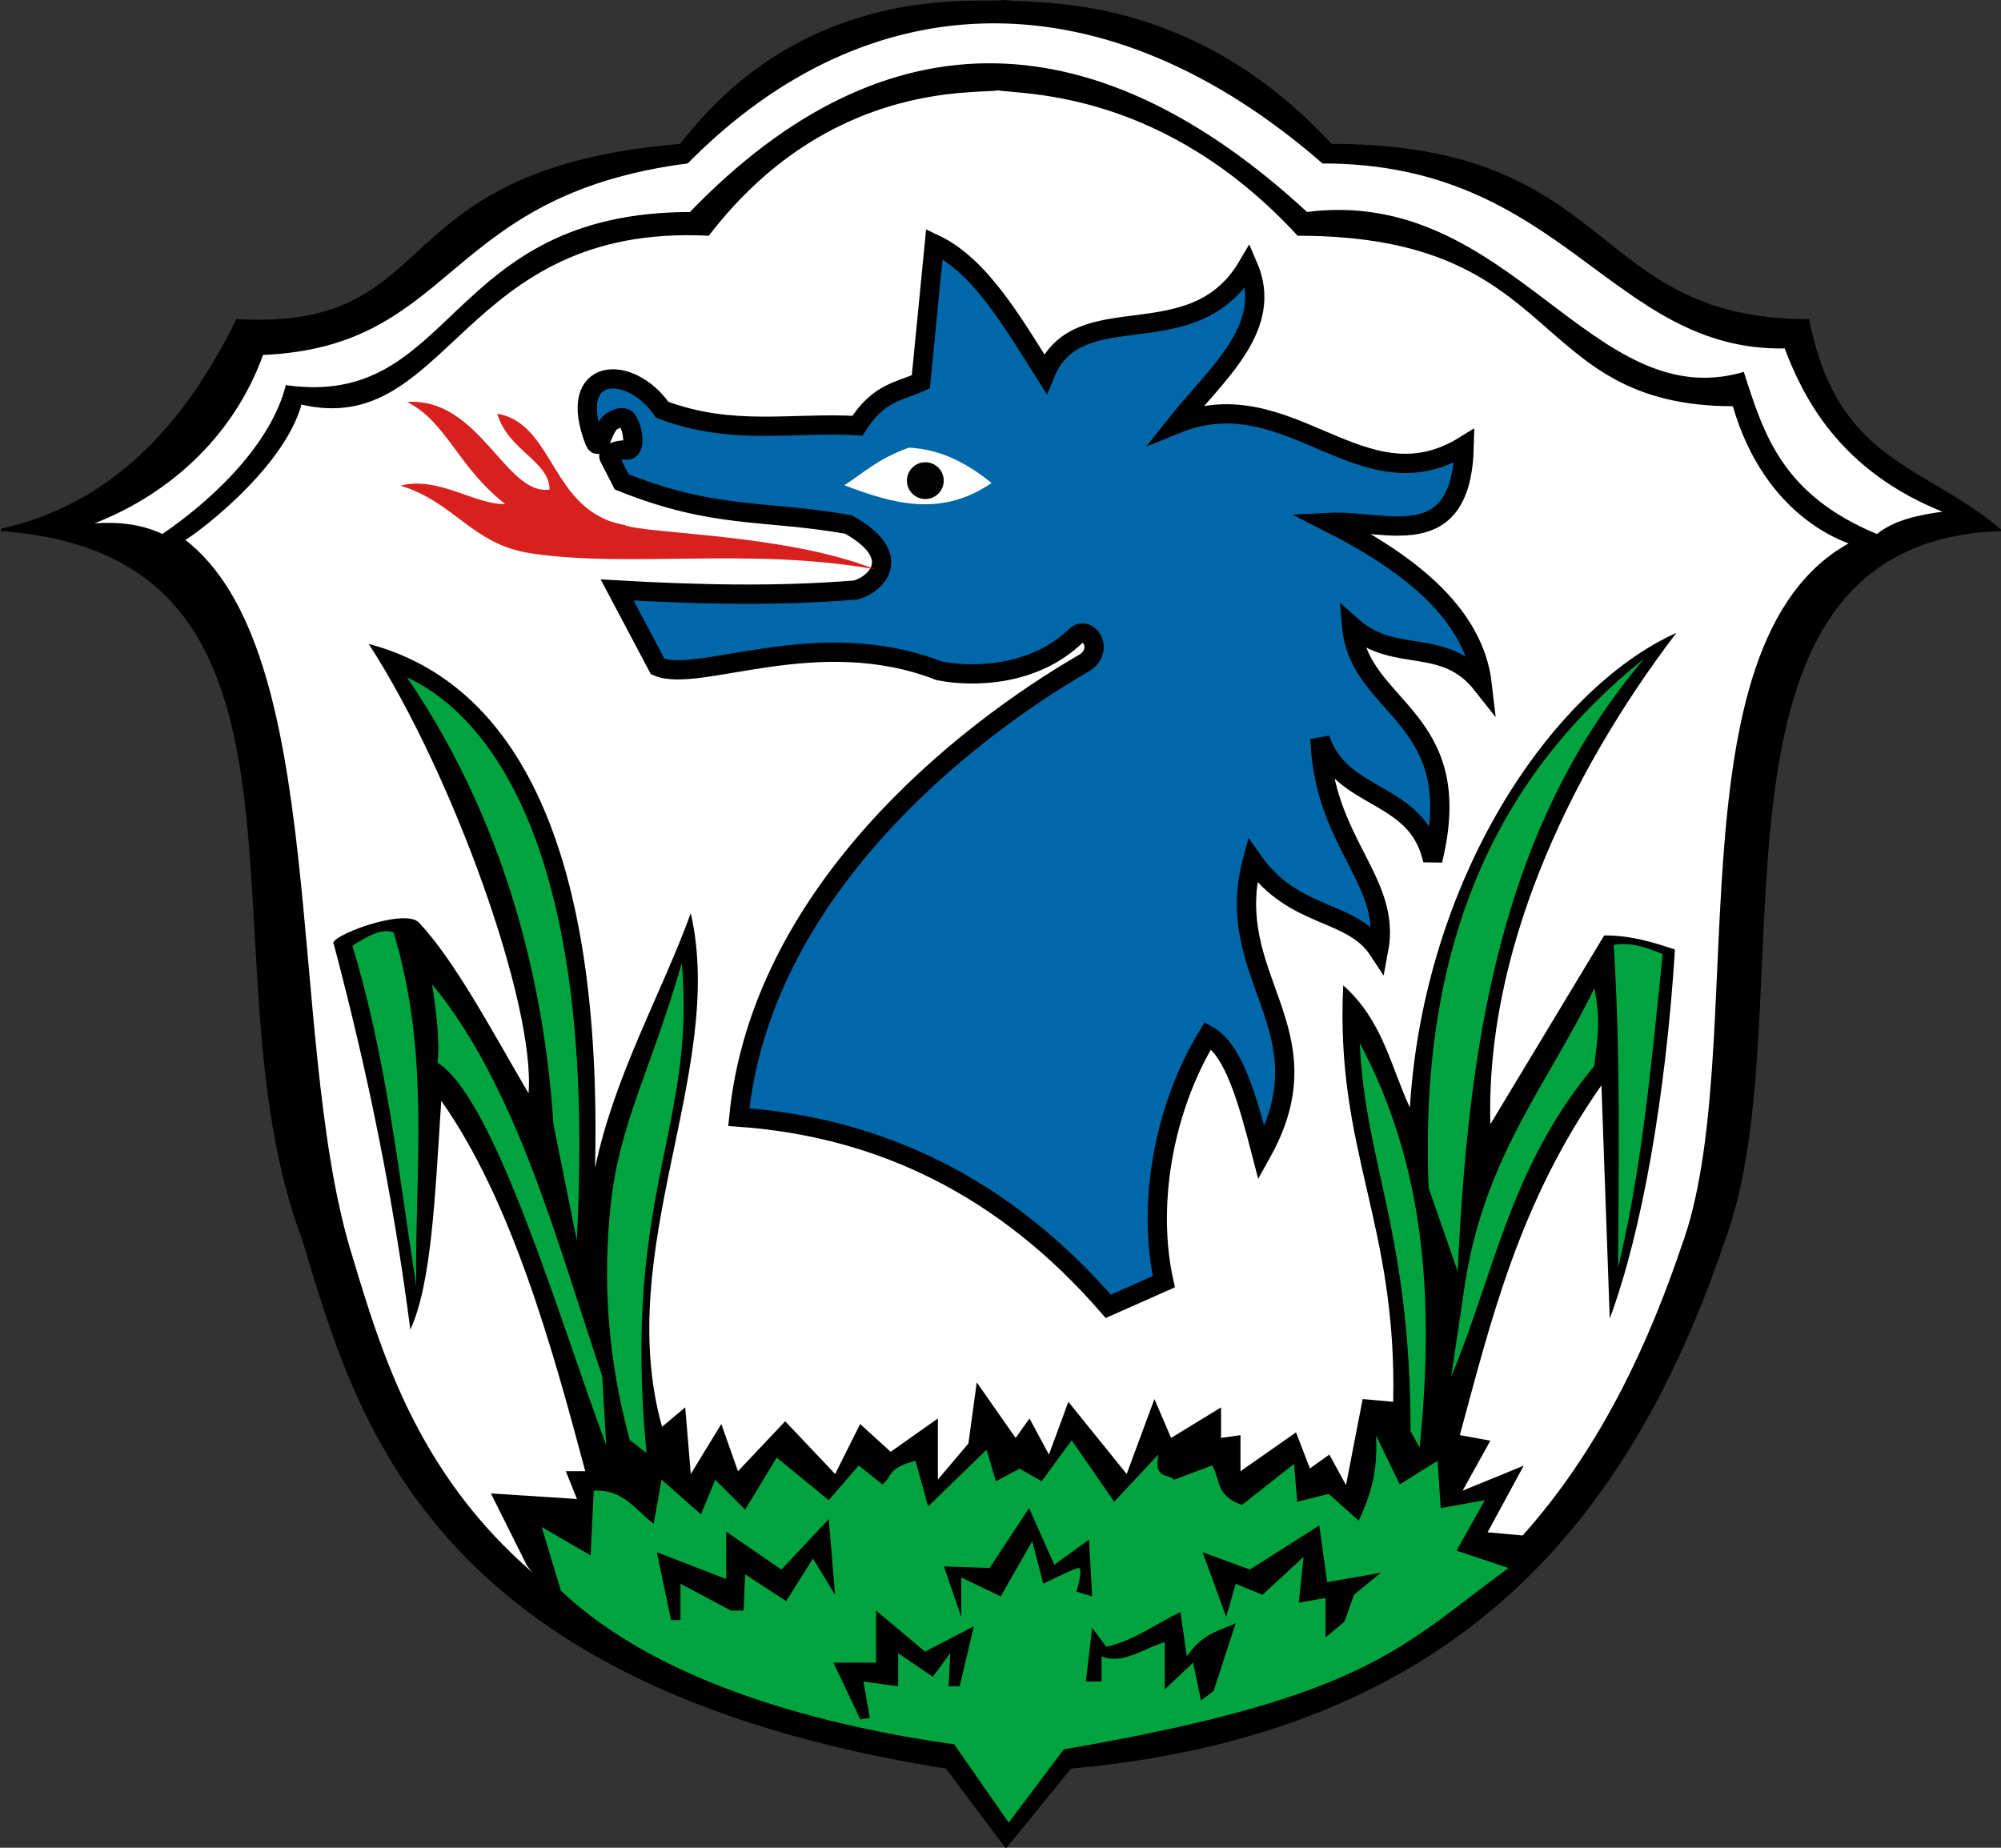 <?xml version="1.0" encoding="UTF-8" standalone="no"?>
<!-- Created with Inkscape (http://www.inkscape.org/) -->
<svg
   xmlns:svg="http://www.w3.org/2000/svg"
   xmlns="http://www.w3.org/2000/svg"
   version="1.0"
   width="831.335"
   height="767.714"
   id="svg2"
   xml:space="preserve"><rect width="100%" height="100%" fill="#333333" stroke="none"/><defs
     id="defs5"><clipPath
       id="clipPath17"><path
         d="M 0.06,552.78 L 581.22,552.78 L 581.22,0.06 L 0.06,0.06 L 0.06,552.78 z"
         id="path19" /></clipPath><clipPath
       id="clipPath27"><path
         d="M 589.608,490.395 L 256.68,490.395 L 256.68,537.87 L 61.65,537.87 L 61.65,490.395 L -8.505,490.395 L -8.505,561.261 L 589.608,561.261 L 589.608,490.395"
         id="path29" /></clipPath><linearGradient
       x1="0"
       y1="0"
       x2="1"
       y2="0"
       id="linearGradient39"
       gradientUnits="userSpaceOnUse"
       gradientTransform="matrix(0,70.866,70.866,0,-8.504,490.395)"
       spreadMethod="pad"><stop
         id="stop41"
         style="stop-color:#fffac2;stop-opacity:1"
         offset="0" /><stop
         id="stop43"
         style="stop-color:#faa634;stop-opacity:1"
         offset="1" /></linearGradient><clipPath
       id="clipPath53"><path
         d="M 42.52,453.54 L 297.638,453.54 L 297.638,158.169 L 42.52,158.169 L 42.52,453.54 z"
         id="path55" /></clipPath><clipPath
       id="clipPath67"><path
         d="M 289.108,481.989 L 544.347,481.989 L 544.347,317.703 L 289.108,317.703 L 289.108,481.989 z"
         id="path69" /></clipPath><clipPath
       id="clipPath81"><path
         d="M 140.319,178.149 L 338.74,178.149 L 338.74,41.52 L 140.319,41.52 L 140.319,178.149 z"
         id="path83" /></clipPath><clipPath
       id="clipPath95"><path
         d="M 345.827,212.601 L 544.248,212.601 L 544.248,42.519 L 345.827,42.519 L 345.827,212.601 z"
         id="path97" /></clipPath><clipPath
       id="clipPath107"><path
         d="M 137.763,30.837 L 43.686,30.837 L 43.686,121.08 L 137.763,121.08 L 137.763,30.837"
         id="path109" /></clipPath><clipPath
       id="clipPath119"><path
         d="M 116.564,125.057 L 40.652,125.057 L 40.652,53.158 L 116.564,53.158 L 116.564,125.057 z"
         id="path121" /></clipPath><clipPath
       id="clipPath125"><path
         d="M 108.538,110.343 C 108.538,109.897 108.538,109.451 108.538,109.005 C 109.203,108.623 109.827,107.973 110.21,107.333 C 110.21,107.11 110.21,106.887 110.21,106.664 C 110.768,106.219 111.325,105.773 111.882,105.327 C 111.882,105.104 111.882,104.881 111.882,104.658 L 112.551,103.989 C 112.774,103.989 112.997,103.989 113.22,103.989 C 113.331,103.766 113.443,103.543 113.554,103.32 C 114.684,102.561 115.464,102.887 115.895,101.314 C 112.936,101.28 108.976,99.471 108.873,96.632 C 108.761,96.632 108.65,96.632 108.538,96.632 C 108.538,96.186 108.538,95.74 108.538,95.294 C 108.427,95.294 108.315,95.294 108.204,95.294 C 108.204,95.071 108.204,94.848 108.204,94.626 C 108.092,94.626 107.981,94.626 107.869,94.626 C 107.869,94.068 107.869,93.511 107.869,92.953 C 107.758,92.953 107.646,92.953 107.535,92.953 C 107.535,91.727 107.535,90.501 107.535,89.275 C 107.424,89.275 107.312,89.275 107.201,89.275 C 107.201,87.714 107.201,86.154 107.201,84.593 C 107.089,84.593 106.978,84.593 106.866,84.593 C 106.866,83.813 106.866,83.032 106.866,82.252 C 106.755,82.252 106.643,82.252 106.532,82.252 C 106.532,81.918 106.532,81.583 106.532,81.249 C 106.42,81.249 106.309,81.249 106.197,81.249 C 106.086,80.023 105.974,78.796 105.863,77.57 C 105.751,77.57 105.64,77.57 105.529,77.57 C 105.529,77.236 105.529,76.902 105.529,76.567 C 105.417,76.567 105.306,76.567 105.194,76.567 C 105.194,76.01 105.194,75.452 105.194,74.895 C 105.083,74.895 104.971,74.895 104.86,74.895 C 104.86,74.561 104.86,74.226 104.86,73.892 C 104.748,73.892 104.637,73.892 104.525,73.892 C 104.525,73.669 104.525,73.446 104.525,73.223 C 104.414,73.223 104.302,73.223 104.191,73.223 C 104.191,72.777 104.191,72.331 104.191,71.885 C 104.079,71.885 103.968,71.885 103.856,71.885 C 103.745,71.44 103.633,70.994 103.522,70.548 C 103.411,70.548 103.299,70.548 103.188,70.548 C 103.076,70.102 102.965,69.656 102.853,69.21 C 102.63,69.099 102.407,68.987 102.184,68.876 C 102.184,68.653 102.184,68.43 102.184,68.207 C 102.073,68.207 101.961,68.207 101.85,68.207 C 101.739,67.873 101.627,67.538 101.516,67.204 C 101.293,67.092 101.07,66.981 100.847,66.869 C 100.847,66.646 100.847,66.423 100.847,66.2 C 100.289,65.755 99.732,65.309 99.175,64.863 C 99.175,64.64 99.175,64.417 99.175,64.194 C 98.617,63.86 98.06,63.525 97.503,63.191 C 96.945,62.522 96.388,61.853 95.831,61.184 C 95.608,61.184 95.385,61.184 95.162,61.184 C 95.05,60.961 94.939,60.738 94.827,60.515 C 94.604,60.515 94.381,60.515 94.158,60.515 C 94.047,60.292 93.936,60.069 93.824,59.847 C 93.49,59.847 93.155,59.847 92.821,59.847 C 92.709,59.624 92.598,59.401 92.486,59.178 C 91.929,59.066 91.372,58.955 90.814,58.843 C 90.814,58.732 90.814,58.62 90.814,58.509 C 90.146,58.286 89.477,58.063 88.808,57.84 C 88.808,57.729 88.808,57.617 88.808,57.506 C 88.362,57.506 87.916,57.506 87.47,57.506 C 87.47,57.394 87.47,57.283 87.47,57.171 C 87.136,57.171 86.801,57.171 86.467,57.171 C 86.467,57.06 86.467,56.948 86.467,56.837 C 86.133,56.837 85.798,56.837 85.464,56.837 C 85.464,56.725 85.464,56.614 85.464,56.502 C 84.126,56.502 82.788,56.502 81.451,56.502 C 81.451,56.391 81.451,56.279 81.451,56.168 C 81.228,56.168 81.005,56.168 80.782,56.168 C 80.782,56.057 80.782,55.945 80.782,55.834 C 80.559,55.722 80.336,55.611 80.113,55.499 C 80.113,55.276 80.113,55.053 80.113,54.83 C 79.779,54.719 79.444,54.607 79.11,54.496 C 78.998,54.273 78.887,54.05 78.775,53.827 C 78.553,53.827 78.33,53.827 78.107,53.827 C 78.107,53.939 78.107,54.05 78.107,54.162 C 77.309,54.597 76.689,55.16 76.435,56.168 C 73.871,56.614 71.307,57.06 68.743,57.506 C 68.743,57.617 68.743,57.729 68.743,57.84 C 68.52,57.84 68.297,57.84 68.074,57.84 C 67.963,58.063 67.851,58.286 67.74,58.509 C 66.848,58.62 65.956,58.732 65.065,58.843 C 64.953,59.066 64.842,59.289 64.73,59.512 C 64.284,59.624 63.838,59.735 63.392,59.847 C 63.17,60.181 62.947,60.515 62.724,60.85 C 62.278,60.961 61.832,61.073 61.386,61.184 C 61.275,61.407 61.163,61.63 61.052,61.853 C 60.829,61.853 60.606,61.853 60.383,61.853 C 59.714,62.633 59.045,63.414 58.376,64.194 C 57.707,64.751 57.039,65.309 56.37,65.866 C 56.258,66.423 56.147,66.981 56.035,67.538 C 55.701,67.761 55.367,67.984 55.032,68.207 C 54.921,68.653 54.809,69.099 54.698,69.545 C 54.363,69.767 54.029,69.99 53.694,70.213 C 53.583,70.882 53.472,71.551 53.36,72.22 C 53.249,72.22 53.137,72.22 53.026,72.22 C 52.803,72.889 52.58,73.558 52.357,74.226 C 52.245,74.226 52.134,74.226 52.022,74.226 C 52.022,75.007 52.022,75.787 52.022,76.567 C 51.911,76.567 51.799,76.567 51.688,76.567 C 51.688,76.79 51.688,77.013 51.688,77.236 C 51.577,77.236 51.465,77.236 51.354,77.236 C 51.354,77.793 51.354,78.351 51.354,78.908 C 51.242,78.908 51.131,78.908 51.019,78.908 C 51.019,79.354 51.019,79.8 51.019,80.246 C 50.908,80.246 50.796,80.246 50.685,80.246 C 50.685,81.137 50.685,82.029 50.685,82.921 C 50.573,82.921 50.462,82.921 50.35,82.921 C 50.239,85.039 50.127,87.157 50.016,89.275 C 50.127,89.275 50.239,89.275 50.35,89.275 C 50.35,89.386 50.35,89.498 50.35,89.609 C 50.239,89.609 50.127,89.609 50.016,89.609 C 50.016,90.947 50.016,92.285 50.016,93.622 C 49.124,95.963 48.232,98.304 47.341,100.645 C 47.006,100.756 46.672,100.868 46.337,100.979 C 46.337,101.091 46.337,101.202 46.337,101.314 C 46.114,101.314 45.891,101.314 45.669,101.314 C 45.669,101.425 45.669,101.537 45.669,101.648 C 45.446,101.648 45.223,101.648 45,101.648 C 45,101.76 45,101.871 45,101.983 C 44.777,101.983 44.554,101.983 44.331,101.983 C 44.331,102.094 44.331,102.206 44.331,102.317 C 43.551,102.317 42.77,102.317 41.99,102.317 C 41.99,102.428 41.99,102.54 41.99,102.651 C 41.609,103.032 41.857,102.653 41.656,103.32 C 42.005,103.496 42.238,103.942 42.324,103.989 C 42.882,104.101 43.439,104.212 43.996,104.324 C 44.219,104.658 44.442,104.992 44.665,105.327 C 44.888,105.327 45.111,105.327 45.334,105.327 C 45.78,105.884 46.226,106.442 46.672,106.999 C 47.006,107.222 47.341,107.445 47.675,107.668 C 47.675,108.002 47.675,108.337 47.675,108.671 C 47.898,108.782 48.121,108.894 48.344,109.005 C 48.796,109.57 48.917,110.067 49.013,111.012 C 50.127,111.012 51.242,111.012 52.357,111.012 C 52.468,111.235 52.58,111.458 52.691,111.681 C 53.137,111.681 53.583,111.681 54.029,111.681 C 54.252,112.015 54.475,112.349 54.698,112.684 C 55.032,112.795 55.367,112.907 55.701,113.018 C 55.701,113.13 55.701,113.241 55.701,113.353 C 55.924,113.353 56.147,113.353 56.37,113.353 C 56.816,113.91 57.262,114.467 57.707,115.025 C 57.93,115.025 58.153,115.025 58.376,115.025 C 58.488,115.248 58.599,115.471 58.711,115.694 C 58.934,115.694 59.157,115.694 59.38,115.694 C 59.491,115.916 59.602,116.139 59.714,116.362 C 60.16,116.362 60.606,116.362 61.052,116.362 C 61.052,116.474 61.052,116.585 61.052,116.697 C 61.386,116.697 61.72,116.697 62.055,116.697 C 62.055,116.808 62.055,116.92 62.055,117.031 C 62.389,117.031 62.724,117.031 63.058,117.031 C 63.058,117.143 63.058,117.254 63.058,117.366 C 64.173,117.477 65.288,117.589 66.402,117.7 C 66.402,117.923 66.402,118.146 66.402,118.369 C 66.625,118.369 66.848,118.369 67.071,118.369 C 67.655,119.404 69.616,121.274 70.75,121.713 C 71.307,121.713 71.864,121.713 72.422,121.713 C 72.533,121.936 72.645,122.159 72.756,122.382 C 73.547,122.829 74.365,122.412 75.431,122.716 C 75.431,122.828 75.431,122.939 75.431,123.051 C 76.509,123.353 77.862,122.716 78.441,122.716 C 78.552,122.716 78.664,122.716 78.775,122.716 C 78.775,122.828 78.775,122.939 78.775,123.051 C 80.447,122.939 82.12,122.828 83.792,122.716 C 83.792,122.605 83.792,122.493 83.792,122.382 C 84.126,122.382 84.461,122.382 84.795,122.382 C 84.906,122.159 85.018,121.936 85.129,121.713 C 85.352,121.713 85.575,121.713 85.798,121.713 C 85.798,121.602 85.798,121.49 85.798,121.379 C 86.133,121.379 86.467,121.379 86.801,121.379 C 87.024,121.044 87.247,120.71 87.47,120.375 C 87.916,120.264 88.362,120.152 88.808,120.041 C 88.919,119.818 89.031,119.595 89.142,119.372 C 89.365,119.372 89.588,119.372 89.811,119.372 C 90.48,118.48 91.149,117.589 91.818,116.697 C 92.653,116.174 95.887,116.939 97.503,116.028 C 97.726,115.694 97.949,115.359 98.171,115.025 C 98.394,115.025 98.617,115.025 98.84,115.025 C 99.509,114.467 100.178,113.91 100.847,113.353 C 100.958,113.018 101.07,112.684 101.181,112.349 C 101.516,112.349 101.85,112.349 102.184,112.349 C 102.184,112.238 102.184,112.126 102.184,112.015 C 102.63,111.904 103.076,111.792 103.522,111.681 C 103.522,111.569 103.522,111.458 103.522,111.346 C 103.856,111.346 104.191,111.346 104.525,111.346 C 105.779,110.864 106.757,110.41 108.538,110.343"
         id="path127" /></clipPath><clipPath
       id="clipPath131"><path
         d="M 108.538,110.343 C 108.538,109.897 108.538,109.451 108.538,109.005 C 109.203,108.623 109.827,107.973 110.21,107.333 C 110.21,107.11 110.21,106.887 110.21,106.664 C 110.768,106.219 111.325,105.773 111.882,105.327 C 111.882,105.104 111.882,104.881 111.882,104.658 L 112.551,103.989 C 112.774,103.989 112.997,103.989 113.22,103.989 C 113.331,103.766 113.443,103.543 113.554,103.32 C 114.684,102.561 115.464,102.887 115.895,101.314 C 112.936,101.28 108.976,99.471 108.873,96.632 C 108.761,96.632 108.65,96.632 108.538,96.632 C 108.538,96.186 108.538,95.74 108.538,95.294 C 108.427,95.294 108.315,95.294 108.204,95.294 C 108.204,95.071 108.204,94.848 108.204,94.626 C 108.092,94.626 107.981,94.626 107.869,94.626 C 107.869,94.068 107.869,93.511 107.869,92.953 C 107.758,92.953 107.646,92.953 107.535,92.953 C 107.535,91.727 107.535,90.501 107.535,89.275 C 107.424,89.275 107.312,89.275 107.201,89.275 C 107.201,87.714 107.201,86.154 107.201,84.593 C 107.089,84.593 106.978,84.593 106.866,84.593 C 106.866,83.813 106.866,83.032 106.866,82.252 C 106.755,82.252 106.643,82.252 106.532,82.252 C 106.532,81.918 106.532,81.583 106.532,81.249 C 106.42,81.249 106.309,81.249 106.197,81.249 C 106.086,80.023 105.974,78.796 105.863,77.57 C 105.751,77.57 105.64,77.57 105.529,77.57 C 105.529,77.236 105.529,76.902 105.529,76.567 C 105.417,76.567 105.306,76.567 105.194,76.567 C 105.194,76.01 105.194,75.452 105.194,74.895 C 105.083,74.895 104.971,74.895 104.86,74.895 C 104.86,74.561 104.86,74.226 104.86,73.892 C 104.748,73.892 104.637,73.892 104.525,73.892 C 104.525,73.669 104.525,73.446 104.525,73.223 C 104.414,73.223 104.302,73.223 104.191,73.223 C 104.191,72.777 104.191,72.331 104.191,71.885 C 104.079,71.885 103.968,71.885 103.856,71.885 C 103.745,71.44 103.634,70.994 103.522,70.548 C 103.411,70.548 103.299,70.548 103.188,70.548 C 103.076,70.102 102.965,69.656 102.853,69.21 C 102.63,69.099 102.407,68.987 102.184,68.876 C 102.184,68.653 102.184,68.43 102.184,68.207 C 102.073,68.207 101.961,68.207 101.85,68.207 C 101.739,67.873 101.627,67.538 101.516,67.204 C 101.293,67.092 101.07,66.981 100.847,66.869 C 100.847,66.646 100.847,66.423 100.847,66.2 C 100.289,65.755 99.732,65.309 99.175,64.863 C 99.175,64.64 99.175,64.417 99.175,64.194 C 98.617,63.86 98.06,63.525 97.503,63.191 C 96.945,62.522 96.388,61.853 95.831,61.184 C 95.608,61.184 95.385,61.184 95.162,61.184 C 95.05,60.961 94.939,60.738 94.827,60.515 C 94.604,60.515 94.381,60.515 94.158,60.515 C 94.047,60.292 93.936,60.069 93.824,59.847 C 93.49,59.847 93.155,59.847 92.821,59.847 C 92.709,59.624 92.598,59.401 92.486,59.178 C 91.929,59.066 91.372,58.955 90.814,58.843 C 90.814,58.732 90.814,58.62 90.814,58.509 C 90.146,58.286 89.477,58.063 88.808,57.84 C 88.808,57.729 88.808,57.617 88.808,57.506 C 88.362,57.506 87.916,57.506 87.47,57.506 C 87.47,57.394 87.47,57.283 87.47,57.171 C 87.136,57.171 86.801,57.171 86.467,57.171 C 86.467,57.06 86.467,56.948 86.467,56.837 C 86.133,56.837 85.798,56.837 85.464,56.837 C 85.464,56.725 85.464,56.614 85.464,56.502 C 84.126,56.502 82.788,56.502 81.451,56.502 C 81.451,56.391 81.451,56.279 81.451,56.168 C 81.228,56.168 81.005,56.168 80.782,56.168 C 80.782,56.057 80.782,55.945 80.782,55.834 C 80.559,55.722 80.336,55.611 80.113,55.499 C 80.113,55.276 80.113,55.053 80.113,54.83 C 79.779,54.719 79.444,54.607 79.11,54.496 C 78.998,54.273 78.887,54.05 78.775,53.827 C 78.553,53.827 78.33,53.827 78.107,53.827 C 78.107,53.939 78.107,54.05 78.107,54.162 C 77.309,54.597 76.689,55.16 76.435,56.168 C 73.871,56.614 71.307,57.06 68.743,57.506 C 68.743,57.617 68.743,57.729 68.743,57.84 C 68.52,57.84 68.297,57.84 68.074,57.84 C 67.963,58.063 67.851,58.286 67.74,58.509 C 66.848,58.62 65.956,58.732 65.065,58.843 C 64.953,59.066 64.842,59.289 64.73,59.512 C 64.284,59.624 63.838,59.735 63.392,59.847 C 63.17,60.181 62.947,60.515 62.724,60.85 C 62.278,60.961 61.832,61.073 61.386,61.184 C 61.275,61.407 61.163,61.63 61.052,61.853 C 60.829,61.853 60.606,61.853 60.383,61.853 C 59.714,62.633 59.045,63.414 58.376,64.194 C 57.708,64.751 57.039,65.309 56.37,65.866 C 56.258,66.423 56.147,66.981 56.035,67.538 C 55.701,67.761 55.367,67.984 55.032,68.207 C 54.921,68.653 54.809,69.099 54.698,69.545 C 54.363,69.767 54.029,69.99 53.694,70.213 C 53.583,70.882 53.472,71.551 53.36,72.22 C 53.249,72.22 53.137,72.22 53.026,72.22 C 52.803,72.889 52.58,73.558 52.357,74.226 C 52.245,74.226 52.134,74.226 52.022,74.226 C 52.022,75.007 52.022,75.787 52.022,76.567 C 51.911,76.567 51.799,76.567 51.688,76.567 C 51.688,76.79 51.688,77.013 51.688,77.236 C 51.577,77.236 51.465,77.236 51.354,77.236 C 51.354,77.793 51.354,78.351 51.354,78.908 C 51.242,78.908 51.131,78.908 51.019,78.908 C 51.019,79.354 51.019,79.8 51.019,80.246 C 50.908,80.246 50.796,80.246 50.685,80.246 C 50.685,81.137 50.685,82.029 50.685,82.921 C 50.573,82.921 50.462,82.921 50.35,82.921 C 50.239,85.039 50.127,87.157 50.016,89.275 C 50.127,89.275 50.239,89.275 50.35,89.275 C 50.35,89.386 50.35,89.498 50.35,89.609 C 50.239,89.609 50.127,89.609 50.016,89.609 C 50.016,90.947 50.016,92.285 50.016,93.622 C 49.124,95.963 48.232,98.304 47.341,100.645 C 47.006,100.756 46.672,100.868 46.337,100.979 C 46.337,101.091 46.337,101.202 46.337,101.314 C 46.114,101.314 45.891,101.314 45.669,101.314 C 45.669,101.425 45.669,101.537 45.669,101.648 C 45.446,101.648 45.223,101.648 45,101.648 C 45,101.76 45,101.871 45,101.983 C 44.777,101.983 44.554,101.983 44.331,101.983 C 44.331,102.094 44.331,102.206 44.331,102.317 C 43.551,102.317 42.77,102.317 41.99,102.317 C 41.99,102.428 41.99,102.54 41.99,102.651 C 41.609,103.032 41.857,102.653 41.656,103.32 C 42.005,103.496 42.238,103.942 42.324,103.989 C 42.882,104.101 43.439,104.212 43.996,104.324 C 44.219,104.658 44.442,104.992 44.665,105.327 C 44.888,105.327 45.111,105.327 45.334,105.327 C 45.78,105.884 46.226,106.442 46.672,106.999 C 47.006,107.222 47.341,107.445 47.675,107.668 C 47.675,108.002 47.675,108.337 47.675,108.671 C 47.898,108.782 48.121,108.894 48.344,109.005 C 48.796,109.57 48.917,110.067 49.013,111.012 C 50.127,111.012 51.242,111.012 52.357,111.012 C 52.468,111.235 52.58,111.458 52.691,111.681 C 53.137,111.681 53.583,111.681 54.029,111.681 C 54.252,112.015 54.475,112.349 54.698,112.684 C 55.032,112.795 55.367,112.907 55.701,113.018 C 55.701,113.13 55.701,113.241 55.701,113.353 C 55.924,113.353 56.147,113.353 56.37,113.353 C 56.816,113.91 57.262,114.467 57.707,115.025 C 57.93,115.025 58.153,115.025 58.376,115.025 C 58.488,115.248 58.599,115.471 58.711,115.694 C 58.934,115.694 59.157,115.694 59.38,115.694 C 59.491,115.916 59.602,116.139 59.714,116.362 C 60.16,116.362 60.606,116.362 61.052,116.362 C 61.052,116.474 61.052,116.585 61.052,116.697 C 61.386,116.697 61.72,116.697 62.055,116.697 C 62.055,116.808 62.055,116.92 62.055,117.031 C 62.389,117.031 62.724,117.031 63.058,117.031 C 63.058,117.143 63.058,117.254 63.058,117.366 C 64.173,117.477 65.288,117.589 66.402,117.7 C 66.402,117.923 66.402,118.146 66.402,118.369 C 66.625,118.369 66.848,118.369 67.071,118.369 C 67.655,119.404 69.616,121.274 70.75,121.713 C 71.307,121.713 71.864,121.713 72.422,121.713 C 72.533,121.936 72.645,122.159 72.756,122.382 C 73.547,122.829 74.365,122.412 75.431,122.716 C 75.431,122.828 75.431,122.939 75.431,123.051 C 76.509,123.353 77.862,122.716 78.441,122.716 C 78.553,122.716 78.664,122.716 78.775,122.716 C 78.775,122.828 78.775,122.939 78.775,123.051 C 80.447,122.939 82.12,122.828 83.792,122.716 C 83.792,122.605 83.792,122.493 83.792,122.382 C 84.126,122.382 84.461,122.382 84.795,122.382 C 84.906,122.159 85.018,121.936 85.129,121.713 C 85.352,121.713 85.575,121.713 85.798,121.713 C 85.798,121.602 85.798,121.49 85.798,121.379 C 86.133,121.379 86.467,121.379 86.801,121.379 C 87.024,121.044 87.247,120.71 87.47,120.375 C 87.916,120.264 88.362,120.152 88.808,120.041 C 88.919,119.818 89.031,119.595 89.142,119.372 C 89.365,119.372 89.588,119.372 89.811,119.372 C 90.48,118.48 91.149,117.589 91.818,116.697 C 92.653,116.174 95.887,116.939 97.503,116.028 C 97.726,115.694 97.949,115.359 98.171,115.025 C 98.394,115.025 98.617,115.025 98.84,115.025 C 99.509,114.467 100.178,113.91 100.847,113.353 C 100.958,113.018 101.07,112.684 101.181,112.349 C 101.516,112.349 101.85,112.349 102.184,112.349 C 102.184,112.238 102.184,112.126 102.184,112.015 C 102.63,111.904 103.076,111.792 103.522,111.681 C 103.522,111.569 103.522,111.458 103.522,111.346 C 103.856,111.346 104.191,111.346 104.525,111.346 C 105.779,110.864 106.757,110.41 108.538,110.343"
         id="path133" /></clipPath><clipPath
       id="clipPath155"><path
         d="M 61.65,490.395 L 191.782,490.395 L 191.782,456.375 L 61.65,456.375 L 61.65,490.395 z"
         id="path157" /></clipPath><clipPath
       id="clipPath167"><path
         d="M 191.637,490.395 L 256.68,490.395 L 256.68,456.375 L 191.637,456.375 L 191.637,490.395 z"
         id="path169" /></clipPath><clipPath
       id="clipPath179"><path
         d="M 61.65,537.87 L 159.245,537.87 L 159.245,490.395 L 61.65,490.395 L 61.65,537.87 z"
         id="path181" /></clipPath><clipPath
       id="clipPath191"><path
         d="M 159.1,537.87 L 256.68,537.87 L 256.68,490.395 L 159.1,490.395 L 159.1,537.87 z"
         id="path193" /></clipPath></defs><g
     transform="matrix(1.25,0,0,-1.25,1798.409,401.631)"
     id="g11"><path
       d="M -1104.369,-292.466 L -1124.127,-266.185 C -1296.813,-238.795 -1319.982,-149.803 -1337.875,-90.744 C -1373.1,2.253 -1321.572,136.757 -1438.327,145.165 C -1401.996,153.233 -1377.331,179.188 -1359.951,214.821 C -1289.301,210.956 -1313.43,264.667 -1212.487,273.085 C -1170.355,327.863 -1112.971,319.581 -1104.752,320.905 C -1094.729,319.383 -1043.599,324.274 -996.338,273.085 C -900.829,273.085 -911.414,214.821 -837.737,214.821 C -828.418,167.39 -799.574,166.683 -774.059,145.165 C -882.135,141.152 -837.427,-14.71 -865.731,-90.744 C -897.019,-183.137 -953.823,-254.491 -1082.981,-266.185 L -1104.369,-292.466 z"
       id="path3720"
       style="fill:#000000;fill-rule:evenodd;stroke:#000000;stroke-width:0.8px;stroke-linecap:butt;stroke-linejoin:miter;stroke-opacity:1" /><path
       d="M -1762.808,507.602 C -1749.262,506.079 -1739.012,507.851 -1730.893,511.754 C -1707.667,495.924 -1685.307,473.141 -1679.285,449.883 C -1608.664,459.595 -1613.418,377.904 -1511.56,377.904 C -1429.236,292.498 -1341.505,298.573 -1255.559,377.904 C -1171.309,366.982 -1137.803,462.708 -1074.254,444.451 C -1066.1,469.776 -1058.485,495.251 -1018.572,511.754 C -1013.608,507.878 -1006.857,504.257 -989.373,502.17 C -1034.334,484.924 -1049.274,452.933 -1056.598,433.586 C -1128.775,435.06 -1148.519,356.733 -1248.769,356.733 C -1338.773,278.381 -1436.98,279.822 -1512.918,356.733 C -1615.458,370.15 -1608.89,433.023 -1689.471,436.302 C -1702.103,471.52 -1730.268,495.912 -1762.808,507.602 z"
       transform="matrix(0.8,0,0,-0.8,0,552.756)"
       id="path3728"
       style="fill:#ffffff;fill-rule:evenodd;stroke:#000000;stroke-width:1px;stroke-linecap:butt;stroke-linejoin:miter;stroke-opacity:1" /><path
       d="M -1103.66,-282.767 L -1122.208,-258.094 C -1284.329,-232.379 -1306.081,-148.833 -1322.879,-93.387 C -1343.92,-21.277 -1329.552,105.388 -1377.811,141.896 C -1376.879,141.896 -1344.96,164.494 -1338.776,187.264 C -1289.613,175.559 -1285.991,247.532 -1203.339,243.319 C -1163.786,294.746 -1114.773,290.388 -1107.057,291.631 C -1097.647,290.202 -1051.638,291.376 -1007.269,243.319 C -917.604,243.319 -931.669,186.646 -862.5,186.646 C -851.339,147.764 -822.79,140.865 -823.444,140.727 C -885.044,107.586 -855.629,-28.934 -879.623,-93.387 C -908.997,-180.127 -962.325,-247.116 -1083.58,-258.094 L -1103.66,-282.767 z"
       id="path3702"
       style="fill:#ffffff;fill-rule:evenodd;stroke:#000000;stroke-width:0.751px;stroke-linecap:butt;stroke-linejoin:miter;stroke-opacity:1" /><path
       d="M -1193.169,-50.01 C -1146.02,-53.364 -1104.73,-73.317 -1070.37,-112.907 L -1051.904,-104.721 C -1057.245,-80.665 -1052.9,-48.584 -1037.221,-22.851 C -1028.554,-27.662 -1023.949,-44.663 -1019.453,-61.99 C -996.469,-20.749 -1033.057,-4.06 -1022.449,35.351 C -1008.471,15.427 -989.698,19.352 -980.517,5.4 C -976.066,28.861 -998.928,41.131 -999.985,75.784 C -992.924,54.667 -967.657,58.907 -962.547,35.351 C -950.658,83.64 -987.028,85.203 -989.503,113.223 C -975.026,100.278 -958.951,110.07 -946.074,93.755 C -948.698,116.508 -968.869,133.412 -996.99,147.667 C -978.248,148.618 -952.926,136.412 -952.064,173.125 C -986.143,152.1 -1010.059,195.712 -1047.704,180.41 C -1034.543,196.996 -1015.003,212.422 -1023.946,233.027 C -1042.242,201.739 -1080.246,224.078 -1091.336,197.086 C -1102.377,214.559 -1113.018,233.034 -1128.178,240.211 L -1132.67,194.395 C -1139.693,191.182 -1146.715,190.962 -1153.737,179.813 C -1175.242,181.075 -1195.234,176.285 -1218.628,185.105 C -1229.283,200.584 -1250.819,199.672 -1241.091,174.623 C -1239.305,170.694 -1238.516,179.514 -1235.175,181.404 C -1230.562,184.014 -1229.954,181.032 -1229.846,180.868 C -1228.393,178.655 -1227.248,171.34 -1230.514,171.703 C -1232.941,171.972 -1237.19,170.595 -1236.267,169.264 L -1232.105,161.145 C -1200.923,148.62 -1184.695,151.951 -1156.741,146.96 C -1138.525,136.87 -1146.686,127.461 -1154.233,125.203 C -1180.689,123.035 -1207.146,123.71 -1233.603,125.203 L -1220.125,99.745 C -1206.418,93.938 -1167.007,114.136 -1126.57,98.331 C -1115.016,96.07 -1094.812,96.586 -1080.853,110.228 C -1076.899,113.128 -1071.841,105.812 -1077.858,101.243 C -1119.175,77.445 -1185.864,24.229 -1193.169,-50.01 z"
       id="path2704"
       style="fill:#0067a9;fill-opacity:1;fill-rule:evenodd;stroke:#000000;stroke-width:6.4;stroke-linecap:butt;stroke-linejoin:miter;stroke-miterlimit:4;stroke-dasharray:none;stroke-opacity:1" /><path
       d="M -1158.102,160.024 C -1142.03,153.869 -1125.901,149.247 -1109.175,160.772 C -1117.195,167.232 -1125.963,172.009 -1136.634,172.505 C -1146.899,168.863 -1151.446,164.267 -1158.102,160.024 z"
       id="path3476"
       style="fill:#ffffff;fill-rule:evenodd;stroke:none;stroke-width:0.2;stroke-linecap:butt;stroke-linejoin:miter;stroke-miterlimit:4;stroke-dasharray:none;stroke-opacity:1" /><path
       d="M -556.133,355.855 A 0.689,0.689 0 1 1 -557.511,355.855 A 0.689,0.689 0 1 1 -556.133,355.855 z"
       transform="matrix(8.872,0,0,-8.872,3808.948,3318.689)"
       id="path3480"
       style="opacity:0.99;fill:#000000;fill-opacity:1;fill-rule:nonzero;stroke:none;stroke-width:0.2;stroke-linecap:round;stroke-linejoin:miter;stroke-miterlimit:4;stroke-dasharray:none;stroke-opacity:1" /><path
       d="M -1147.858,132.064 C -1189.523,139.484 -1229.278,132.409 -1262.331,137.397 C -1281.887,140.348 -1287.449,154.324 -1305.603,159.876 C -1293.126,163.18 -1280.522,153.343 -1270.838,153.792 C -1286.755,166.284 -1290.233,181.056 -1303.43,187.688 C -1279.354,189.337 -1270.706,156.472 -1256.063,158.572 C -1256.152,168.115 -1269.816,171.466 -1273.446,183.776 C -1254.267,180.528 -1255.789,151.256 -1231.293,146.839 C -1224.775,143.784 -1177.842,144.012 -1147.858,132.064 z"
       id="path3662"
       style="fill:#d8201f;fill-opacity:1;fill-rule:evenodd;stroke:none;stroke-width:1px;stroke-linecap:butt;stroke-linejoin:miter;stroke-opacity:1" /><path
       d="M -1250.973,-215.543 L -1263.579,-199.09 L -1275.575,-175.097 L -1246.969,-176.943 L -1250.66,-167.715 L -1244.201,-167.715 C -1255.424,-125.573 -1268.878,-77.522 -1292.067,-44.583 C -1294.177,-77.188 -1295.317,-105.234 -1302.336,-120.653 C -1308.076,-76.628 -1316.148,-36.578 -1327.772,7.447 C -1330.345,9.732 -1304.691,19.691 -1299.528,14.711 C -1287.372,1.738 -1275.215,-21.375 -1263.059,-42.099 C -1260.676,-12.948 -1288.067,63.901 -1316.178,107.273 C -1267.038,94.262 -1238.473,39.519 -1240.952,-66.896 C -1234.496,-36.026 -1218.723,-8.689 -1209.135,17.764 C -1197.239,-34.458 -1235.205,-93.739 -1218.687,-152.951 L -1210.981,-146.491 L -1209.135,-168.638 L -1198.985,-152.028 L -1193.448,-167.715 L -1177.761,-151.105 L -1161.151,-168.638 L -1152.846,-152.028 L -1142.695,-161.256 L -1127.008,-150.182 L -1127.008,-170.483 L -1116.857,-158.487 L -1114.089,-138.186 L -1101.17,-156.642 L -1096.556,-150.182 L -1090.097,-162.178 L -1083.637,-144.646 L -1064.259,-168.638 L -1055.031,-143.723 L -1049.494,-156.642 L -1032.884,-146.491 L -1032.884,-156.642 L -1026.425,-155.719 L -1026.425,-167.715 L -1007.969,-154.796 L -1003.355,-166.792 L -996.896,-162.178 L -991.359,-172.329 L -985.823,-143.723 L -975.672,-144.646 C -974.388,-84.866 -994.989,-61.473 -992.282,-6.229 C -979.169,-17.853 -976.568,-32.98 -970.135,-46.831 C -965.439,28.914 -923.352,92.021 -881.548,110.965 C -918.532,62.343 -944.978,3.427 -943.375,-52.368 L -905.541,10.381 C -896.9,10.425 -889.409,8.169 -882.029,5.691 C -885.04,-42.61 -893.02,-88.282 -903.695,-116.962 L -906.463,-39.449 C -933.673,-78.205 -943.005,-116.962 -953.525,-155.719 L -943.375,-157.565 L -952.602,-174.175 L -932.301,-165.87 L -944.297,-188.016 L -923.996,-189.862 L -943.524,-208.816 L -1120.549,-259.993 L -1250.973,-215.543 z"
       id="path3664"
       style="fill:#000000;fill-rule:evenodd;stroke:none;stroke-width:1px;stroke-linecap:butt;stroke-linejoin:miter;stroke-opacity:1" /><path
       d="M -1212.126,1.149 C -1222.173,-33.785 -1232.669,-51.636 -1235.655,-78.332 C -1238.577,-104.465 -1236.666,-130.799 -1229.395,-157.356 L -1223.844,-161.673 C -1232.122,-75.71 -1207.266,-53.484 -1212.126,1.149 z"
       id="path3666"
       style="fill:#00a43f;fill-opacity:1;fill-rule:evenodd;stroke:none;stroke-width:1px;stroke-linecap:butt;stroke-linejoin:miter;stroke-opacity:1" /><path
       d="M -1303.488,96.194 C -1282.977,86.706 -1239.427,50.651 -1247.037,-90.889 L -1254.772,-52.426 C -1257.28,-13.319 -1267.565,43.602 -1303.488,96.194 z"
       id="path3668"
       style="fill:#00a43f;fill-opacity:1;fill-rule:evenodd;stroke:none;stroke-width:1px;stroke-linecap:butt;stroke-linejoin:miter;stroke-opacity:1" /><path
       d="M -1295.096,-5.834 C -1293.636,-15.827 -1292.466,-25.386 -1293.329,-31.893 C -1274.198,-43.875 -1252.842,-117.138 -1237.236,-159.097 L -1238.561,-136.13 C -1253.587,-91.643 -1266.988,-39.998 -1295.096,-5.834 z"
       id="path3670"
       style="fill:#00a43f;fill-opacity:1;fill-rule:evenodd;stroke:none;stroke-width:1px;stroke-linecap:butt;stroke-linejoin:miter;stroke-opacity:1" /><path
       d="M -1300.396,-106.096 C -1300.875,-67.301 -1295.562,-29.56 -1307.905,11.391 C -1311.958,12.844 -1316.37,10.216 -1321.597,6.974 C -1310.226,-30.716 -1306.26,-68.406 -1300.396,-106.096 z"
       id="path3672"
       style="fill:#00a43f;fill-opacity:1;fill-rule:evenodd;stroke:none;stroke-width:1px;stroke-linecap:butt;stroke-linejoin:miter;stroke-opacity:1" /><path
       d="M -954.235,-101.324 L -963.884,-73.585 C -967.351,11.614 -938.399,65.438 -892.124,102.498 C -940.112,46.251 -950.782,-25.99 -954.235,-101.324 z"
       id="path3674"
       style="fill:#00a43f;fill-opacity:1;fill-rule:evenodd;stroke:none;stroke-width:1px;stroke-linecap:butt;stroke-linejoin:miter;stroke-opacity:1" /><path
       d="M -900.924,-99.982 C -892.95,-66.988 -889.746,-31.268 -886.102,4.201 C -891.325,6.217 -896.529,8.322 -902.375,7.22 C -900.114,-28.958 -900.731,-64.417 -900.924,-99.982 z"
       id="path3676"
       style="fill:#00a43f;fill-opacity:1;fill-rule:evenodd;stroke:none;stroke-width:1px;stroke-linecap:butt;stroke-linejoin:miter;stroke-opacity:1" /><path
       d="M -986.799,-25.343 C -985.009,-65.551 -969.895,-88.453 -969.914,-154.39 L -966.899,-159.818 C -961.773,-109.348 -965.426,-65.567 -986.799,-25.343 z"
       id="path3678"
       style="fill:#00a43f;fill-opacity:1;fill-rule:evenodd;stroke:none;stroke-width:1px;stroke-linecap:butt;stroke-linejoin:miter;stroke-opacity:1" /><path
       d="M -956.412,-136.335 L -951.654,-104.39 C -944.872,-62.458 -923.962,-38.507 -908.834,-7.196 C -906.368,-18.888 -908.107,-25.323 -908.834,-33.024 C -936.937,-66.781 -941.97,-101.819 -956.412,-136.335 z"
       id="path3680"
       style="fill:#00a43f;fill-opacity:1;fill-rule:evenodd;stroke:none;stroke-width:1px;stroke-linecap:butt;stroke-linejoin:miter;stroke-opacity:1" /><path
       d="M -1252.298,-207.438 L -1258.687,-186.249 L -1242.436,-195.686 L -1241.387,-174.192 C -1231.548,-173.597 -1227.473,-180.687 -1221.466,-185.201 L -1218.845,-170.522 L -1205.739,-182.055 L -1201.021,-170.522 L -1191.061,-180.483 L -1180.576,-163.183 L -1163.276,-177.337 L -1153.316,-165.804 L -1145.452,-172.095 C -1141.958,-169.474 -1144.212,-166.853 -1134.443,-164.231 L -1130.249,-179.434 L -1110.853,-160.562 L -1107.707,-171.047 L -1099.844,-166.853 L -1092.505,-171.047 L -1082.544,-157.416 L -1068.39,-177.862 L -1053.711,-162.135 C -1055.311,-170.509 -1050.615,-168.391 -1048.469,-170.522 L -1035.887,-165.804 C -1032.96,-170.251 -1035.05,-175.702 -1025.927,-178.91 L -1008.627,-165.28 L -1007.578,-177.862 L -997.094,-175.24 L -987.133,-184.152 C -983.703,-176.727 -980.669,-168.774 -981.367,-155.844 L -973.503,-172.095 L -960.922,-164.231 L -959.873,-179.959 L -945.195,-177.337 L -954.631,-194.113 L -937.331,-199.879 C -972.614,-225.633 -983.634,-242.724 -1085.165,-260.166 L -1103.465,-284.525 L -1121.581,-258.496 C -1162.697,-252.725 -1218.698,-239.19 -1252.298,-207.438 z"
       id="path3682"
       style="fill:#00a43f;fill-opacity:1;fill-rule:evenodd;stroke:none;stroke-width:1px;stroke-linecap:butt;stroke-linejoin:miter;stroke-opacity:1" /><path
       d="M -1039.033,-194.637 L -1031.169,-216.131 L -1028.024,-205.122 L -1019.112,-208.791 L -1005.482,-196.21 L -1007.054,-211.413 L -998.142,-209.84 L -998.142,-222.946 L -991.851,-217.703 L -988.706,-208.791 L -979.794,-201.452 L -997.618,-204.598 L -1000.239,-185.725 L -1023.306,-200.404 L -1039.033,-194.637 z"
       id="path3684"
       style="fill:#000000;fill-rule:evenodd;stroke:none;stroke-width:1px;stroke-linecap:butt;stroke-linejoin:miter;stroke-opacity:1" /><path
       d="M -1119.24,-216.131 L -1125.007,-199.355 L -1109.804,-199.879 L -1096.698,-179.959 L -1088.311,-198.831 L -1076.777,-190.443 L -1075.729,-209.316 L -1080.971,-207.743 C -1080.971,-207.743 -1078.35,-199.355 -1080.447,-199.879 C -1082.544,-200.404 -1091.98,-205.122 -1091.98,-205.122 L -1095.65,-190.967 L -1106.135,-209.316 L -1119.24,-203.025 L -1119.24,-216.131 z"
       id="path3686"
       style="fill:#000000;fill-rule:evenodd;stroke:none;stroke-width:1px;stroke-linecap:butt;stroke-linejoin:miter;stroke-opacity:1" /><path
       d="M -1215.699,-217.179 L -1220.418,-194.637 L -1197.351,-203.549 L -1197.351,-187.822 L -1179.003,-200.404 L -1163.276,-183.628 L -1161.179,-208.791 L -1168.518,-196.734 L -1177.43,-210.888 L -1191.061,-201.976 L -1191.585,-214.034 L -1195.779,-214.034 L -1212.554,-205.122 L -1212.554,-217.179 L -1215.699,-217.179 z"
       id="path3688"
       style="fill:#000000;fill-rule:evenodd;stroke:none;stroke-width:1px;stroke-linecap:butt;stroke-linejoin:miter;stroke-opacity:1" /><path
       d="M -1152.791,-250.206 L -1161.703,-231.333 L -1147.549,-231.333 L -1147.549,-214.034 L -1131.298,-227.664 L -1115.046,-219.276 L -1119.765,-239.197 L -1123.434,-239.197 L -1122.91,-228.188 L -1128.677,-236.052 L -1140.21,-228.188 L -1140.21,-239.197 L -1151.743,-237.624 L -1149.646,-249.682 L -1152.791,-250.206 z"
       id="path3690"
       style="fill:#000000;fill-rule:evenodd;stroke:none;stroke-width:1px;stroke-linecap:butt;stroke-linejoin:miter;stroke-opacity:1" /><path
       d="M -1077.826,-237.624 L -1072.584,-237.624 L -1072.584,-229.237 C -1065.594,-232.186 -1058.604,-226.542 -1051.614,-224.518 L -1051.614,-240.245 L -1042.178,-231.333 L -1039.557,-243.915 L -1035.363,-240.77 L -1028.024,-218.228 C -1033.441,-220.818 -1038.858,-221.442 -1044.275,-229.237 L -1046.372,-214.558 C -1054.585,-218.402 -1061.28,-223.764 -1071.011,-226.091 L -1075.729,-219.8 L -1077.826,-237.624 z"
       id="path3692"
       style="fill:#000000;fill-rule:evenodd;stroke:none;stroke-width:1px;stroke-linecap:butt;stroke-linejoin:miter;stroke-opacity:1" /></g></svg>